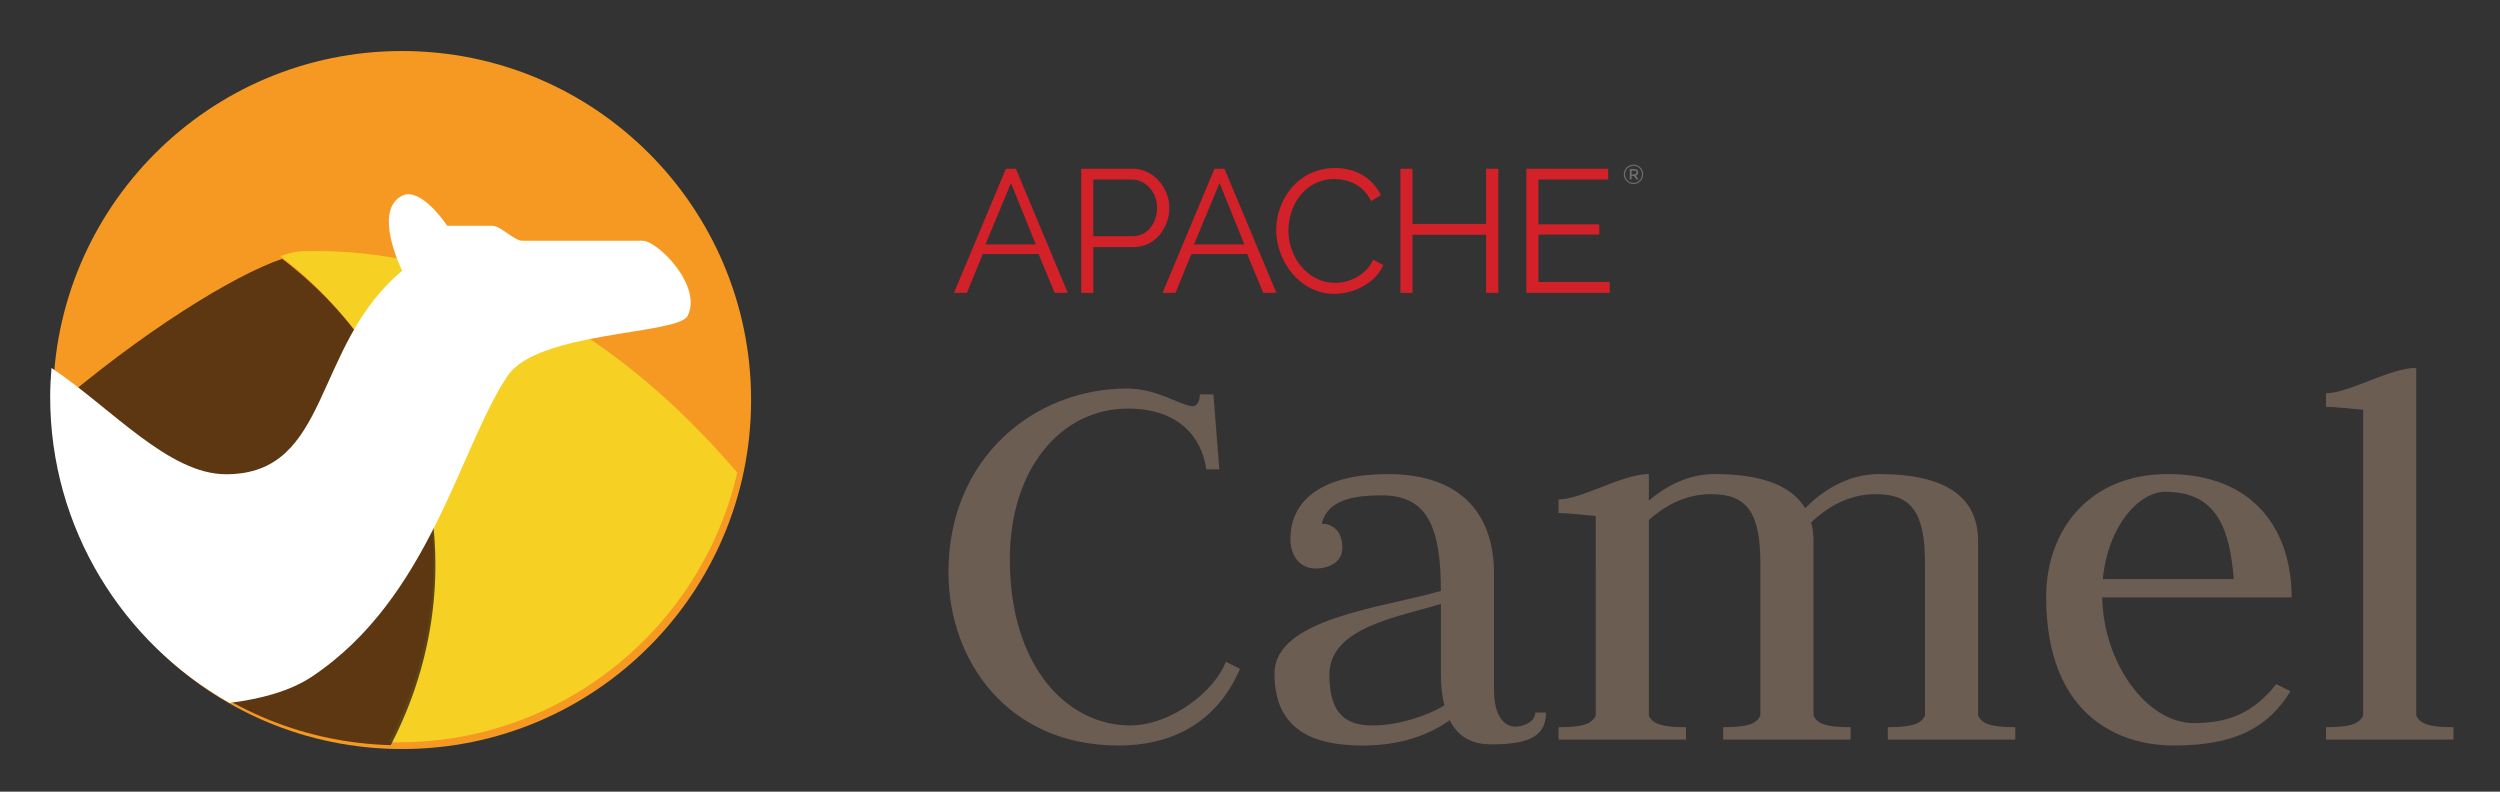 <svg xmlns="http://www.w3.org/2000/svg" role="img" xmlns:xlink="http://www.w3.org/1999/xlink" viewBox="-2.95 -2.83 146.90 46.52"><rect x="-2.95" y="-2.83" width="146.90" height="46.52" fill="#333333" stroke="none"/><title>Apache Camel K logo</title><defs><linearGradient id="d" x1="333.483" x2="477.002" y1="702.6" y2="563.73" gradientUnits="userSpaceOnUse" xlink:href="#a"/><linearGradient id="a" x1="-4229.666" x2="-3987.589" y1="-4143.64" y2="-3860.573" gradientTransform="rotate(-65.001 1574.507 -5825.792)" gradientUnits="userSpaceOnUse"><stop offset="0" stop-color="#f69923"/><stop offset=".11" stop-color="#f79a23"/><stop offset=".945" stop-color="#e97826"/></linearGradient><linearGradient id="e" x1="333.483" x2="477.002" y1="702.6" y2="563.73" gradientUnits="userSpaceOnUse" xlink:href="#b"/><linearGradient id="b" x1="-4229.666" x2="-3987.589" y1="-4143.64" y2="-3860.573" gradientTransform="rotate(-65.001 1574.507 -5825.792)" gradientUnits="userSpaceOnUse"><stop offset="0" stop-color="#f69923"/><stop offset=".08" stop-color="#f79a23"/><stop offset=".419" stop-color="#e97826"/></linearGradient><linearGradient id="f" x1="633.551" x2="566.471" y1="814.599" y2="909.117" gradientUnits="userSpaceOnUse" xlink:href="#c"/><linearGradient id="c" x1="-4229.666" x2="-3987.589" y1="-4143.64" y2="-3860.573" gradientTransform="rotate(-65.001 1574.507 -5825.792)" gradientUnits="userSpaceOnUse"><stop offset="0" stop-color="#f6e423"/><stop offset=".412" stop-color="#f79a23"/><stop offset=".733" stop-color="#e97826"/></linearGradient></defs><path fill="#6c5d53" d="M63.323 21.178c2.982 0 4.334 1.664 4.611 3.571h.763l-.347-4.403h-.797c0 .416-.173.693-.416.693-.659 0-2.08-1.04-3.849-1.04-5.444 0-10.506 4.057-10.506 10.783 0 5.27 3.537 10.194 9.986 10.194 4.265 0 6.276-2.427 7.142-4.507l-.832-.416c-.624 1.699-3.19 3.745-5.617 3.745-3.606 0-7.073-3.329-7.073-9.777 0-5.27 2.982-8.841 6.934-8.841m11.39 6.761c.347-1.352 1.734-1.664 3.537-1.664 2.704 0 3.467 1.907 3.467 5.617-3.502 1.005-9.777 1.63-9.777 4.854 0 3.329 2.288 4.23 5.201 4.23 2.427 0 4.091-.763 5.097-1.491.555 1.109 1.456 1.422 2.462 1.422 2.392 0 3.19-.589 3.19-1.872h-.624c0 .485-.589.832-1.179.832s-1.248-.555-1.248-2.15v-6.865c0-3.224-1.699-5.825-6.241-5.825-3.641 0-5.721 1.387-5.721 3.814 0 1.04.589 1.734 1.491 1.734.728 0 1.56-.347 1.56-1.214 0-1.075-.659-1.422-1.214-1.422m7.212 10.679c-1.075.659-2.808 1.179-4.195 1.179-1.56 0-2.566-.624-2.566-2.982 0-2.808 4.126-3.398 6.553-4.161v4.091c0 .728.069 1.352.208 1.872m6.706 2.011h7.489v-.728c-1.456 0-1.976-.208-2.184-.693V27.731c.797-.728 2.046-1.526 3.641-1.526 2.08 0 2.912 1.006 2.912 4.057v8.945c-.208.485-.728.693-2.184.693v.728h7.489v-.728c-1.456 0-1.976-.208-2.184-.693V28.979c0-.381-.035-.763-.139-1.109.797-.763 2.08-1.664 3.779-1.664 2.08 0 2.912 1.006 2.912 4.057v8.945c-.208.485-.728.693-2.184.693v.728h7.489v-.728c-1.456 0-1.976-.208-2.184-.693V28.979c0-2.496-1.734-3.953-5.825-3.953-1.942 0-3.467 1.109-4.334 2.011-.763-1.283-2.462-2.011-5.339-2.011-1.63 0-2.947.797-3.849 1.56v-1.56c-1.56 0-3.953 1.491-5.305 1.491v.797c.52 0 1.318.104 2.184.173V39.208c-.208.485-.728.693-2.184.693v.728m31.945-8.356h11.13c0-3.814-2.08-7.246-7.281-7.246-4.646 0-7.142 3.329-7.142 7.212 0 7.004 4.299 8.737 7.489 8.737 3.606 0 5.548-1.04 6.865-3.19l-.832-.416c-1.387 1.734-2.843 2.288-4.854 2.288-2.739 0-5.305-3.502-5.374-7.385m.035-1.075c.312-3.19 2.15-5.131 3.675-5.131 3.086 0 3.779 2.254 4.022 5.131h-7.697m13.113 9.431h7.489v-.728c-1.456 0-1.976-.208-2.184-.693V18.786c-1.56 0-3.953 1.491-5.305 1.491v.797c.52 0 1.318.104 2.184.173v17.96c-.208.485-.728.693-2.184.693v.728"/><path fill="#d22128" d="M53.105 14.378l3.052-7.294h.586l3.051 7.294h-.771l-.946-2.281h-3.277l-.935 2.281zm3.35-6.452l-1.5 3.606h2.959zm4.127 6.452V7.084h3.021c1.254 0 2.158 1.161 2.158 2.291 0 1.192-.842 2.312-2.096 2.312h-2.373v2.692zm.709-3.329h2.331c.863 0 1.418-.792 1.418-1.674 0-.915-.678-1.655-1.48-1.655H61.291zm4.07 3.329l3.052-7.294h.586l3.051 7.294h-.771l-.946-2.281h-3.277l-.935 2.281zm3.349-6.452l-1.5 3.606h2.959zm6.791-.883c1.295 0 2.239.657 2.691 1.593l-.576.349c-.462-.965-1.366-1.295-2.158-1.295-1.747 0-2.701 1.562-2.701 3.031 0 1.613 1.181 3.071 2.732 3.071.822 0 1.788-.411 2.25-1.356l.596.308c-.472 1.089-1.767 1.695-2.886 1.695-2.004 0-3.41-1.911-3.41-3.76 0-1.757 1.263-3.636 3.462-3.636zm9.591.041v7.294h-.719v-3.41h-4.325v3.41h-.709V7.084h.709v3.246h4.325V7.084zm6.548 6.657v.637h-4.901V7.084h4.808v.637h-4.099v2.63h3.575v.605h-3.575v2.784z"/><path fill="#6d6e71" d="M93.437 7.01c.111.111.166.245.166.402 0 .157-.055.291-.166.403-.111.112-.247.169-.404.169-.159 0-.293-.055-.403-.166-.11-.111-.165-.245-.165-.402 0-.157.055-.291.166-.403.111-.112.245-.169.403-.169.158 0 .292.055.403.166zm-.048.758c.097-.099.145-.217.145-.355 0-.138-.048-.255-.144-.353-.096-.097-.215-.147-.354-.147s-.258.049-.355.147c-.096.099-.145.217-.145.355 0 .138.048.256.143.354.096.097.213.147.353.147s.26-.049.358-.148zm-.08-.465c0 .102-.044.166-.134.192l.164.222h-.132l-.148-.206h-.136v.206h-.107V7.101h.232c.094 0 .16.016.201.048.041.032.06.084.06.154zm-.137.086c.021-.017.032-.047.032-.088s-.011-.069-.033-.084c-.022-.016-.06-.023-.117-.023h-.131v.222h.128c.059 0 .099-.009.121-.027z"/><circle cx="412.333" cy="629.226" r="63.02" fill="url(#d)" stroke="url(#e)" stroke-linejoin="round" stroke-width="5" transform="translate(-108.384 -176.272) scale(.313)"/><path fill="url(#f)" d="M573.312 817.406c-.889-.001-1.79.005-2.688.031-1.044.031-2.446.362-4.062.906 27.309 20.737 37.127 58.146 20.25 90.656.573.015 1.142.062 1.719.062 30.844 0 56.62-21.493 63.281-50.312-19.573-22.943-46.118-41.294-78.5-41.344z" opacity=".75" transform="translate(-164.95 -245.562) scale(.315)"/><path fill="#28170b" d="M13.63 12.38c-2.858.962-8.311 4.35-13.554 8.875.398 10.778 9.129 19.418 19.936 19.7 5.32-10.247 2.225-22.039-6.383-28.575z" opacity=".75"/><path fill="#fff" d="M21.116 8.587c-.149-.01-.294.009-.433.079-1.765.883 0 4.413 0 4.413-5.297 4.415-4.172 11.958-10.352 11.958-3.369 0-6.721-3.875-10.254-6.245-.045.559-.079 1.124-.079 1.694 0 7.727 4.258 14.456 10.549 17.986 1.76-.222 3.517-.666 4.836-1.546 6.932-4.622 8.653-13.414 11.485-17.661 1.764-2.65 10.031-2.42 10.589-3.536.884-1.766-1.766-4.413-2.65-4.413h-7.062c-.493 0-1.269-.877-1.763-.877h-2.65s-1.174-1.781-2.216-1.852z"/></svg>